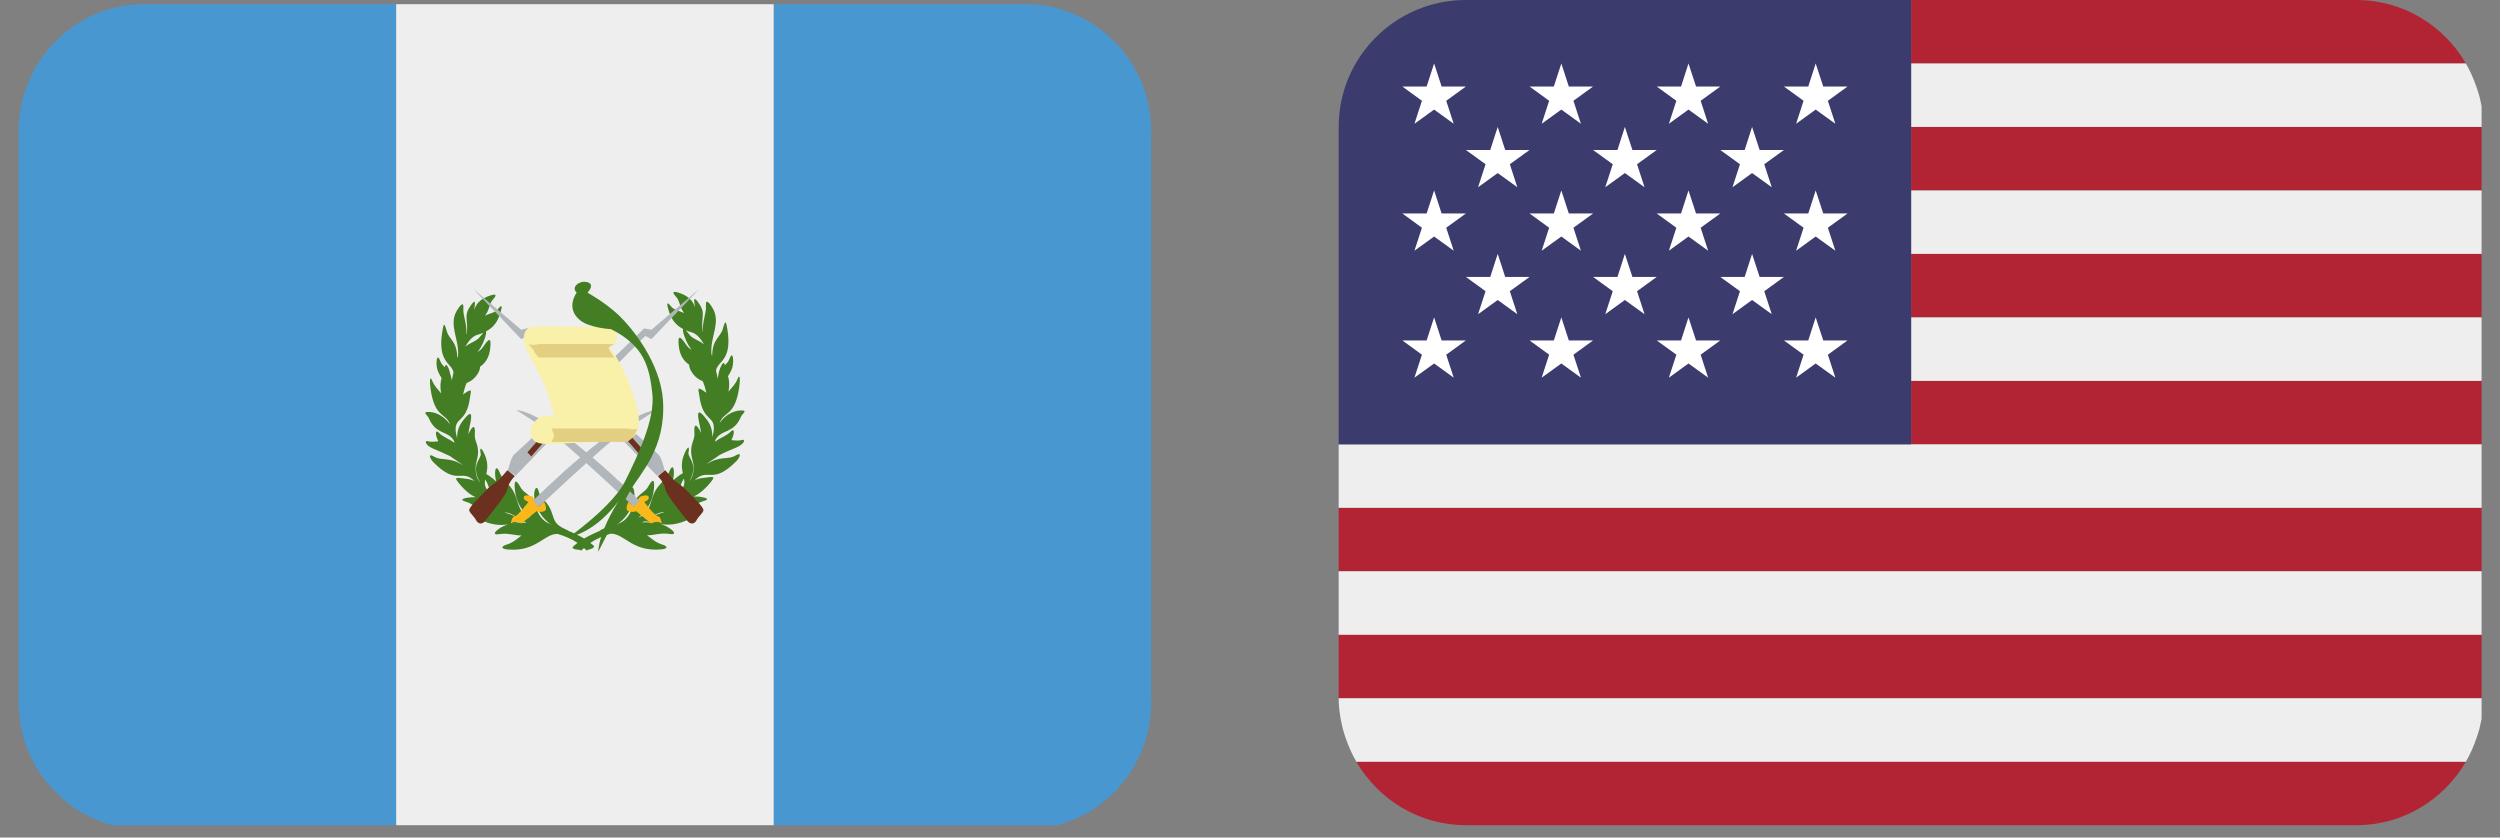<svg xmlns="http://www.w3.org/2000/svg" xmlns:xlink="http://www.w3.org/1999/xlink" width="200" zoomAndPan="magnify" viewBox="0 0 150 50.25" height="67" preserveAspectRatio="xMidYMid meet" version="1.0"><rect x="0" y="0" width="150" height="50.25" fill="#808080" stroke="none"/><defs><clipPath id="id1"><path d="M 1.102 0.25 L 69.09 0.25 L 69.09 49.512 L 1.102 49.512 Z M 1.102 0.25 " clip-rule="nonzero"/></clipPath><clipPath id="id2"><path d="M 23 0.25 L 47 0.25 L 47 49.512 L 23 49.512 Z M 23 0.25 " clip-rule="nonzero"/></clipPath><clipPath id="id3"><path d="M 80.305 0 L 148.895 0 L 148.895 49.512 L 80.305 49.512 Z M 80.305 0 " clip-rule="nonzero"/></clipPath><clipPath id="id4"><path d="M 80.305 3 L 148.895 3 L 148.895 46 L 80.305 46 Z M 80.305 3 " clip-rule="nonzero"/></clipPath><clipPath id="id5"><path d="M 80.305 0 L 115 0 L 115 27 L 80.305 27 Z M 80.305 0 " clip-rule="nonzero"/></clipPath></defs><g clip-path="url(#id1)"><path fill="rgb(28.629%, 59.219%, 81.569%)" d="M 61.52 0.25 L 46.422 0.25 L 46.422 49.762 L 61.52 49.762 C 65.688 49.762 69.07 46.352 69.07 42.145 L 69.07 7.867 C 69.07 3.66 65.688 0.25 61.52 0.25 Z M 8.672 0.25 C 4.5 0.25 1.121 3.66 1.121 7.867 L 1.121 42.145 C 1.121 46.352 4.5 49.762 8.672 49.762 L 23.77 49.762 L 23.77 0.25 Z M 8.672 0.25 " fill-opacity="1" fill-rule="nonzero"/></g><g clip-path="url(#id2)"><path fill="rgb(93.329%, 93.329%, 93.329%)" d="M 23.77 0.25 L 46.422 0.25 L 46.422 49.762 L 23.77 49.762 Z M 23.77 0.25 " fill-opacity="1" fill-rule="nonzero"/></g><path fill="rgb(26.27%, 49.409%, 14.119%)" d="M 43.887 26.406 C 44.102 25.945 44.07 25.652 43.824 25.914 C 43.605 26.141 43.289 26.223 42.895 26.504 L 42.926 26.391 C 43.273 25.734 44.02 26.051 44.461 25 C 44.539 24.805 44.934 24.598 44.395 24.629 C 44.012 24.652 43.523 24.883 43.176 25.379 C 43.441 24.645 44.086 25.02 44.352 23.246 C 44.398 22.922 44.438 22.258 44.223 22.801 C 44.137 23.02 43.93 23.234 43.711 23.496 C 43.781 23.129 43.758 22.812 43.68 22.57 C 43.816 22.359 43.941 22.141 43.973 21.891 C 44.031 21.457 43.93 21.074 43.77 21.531 C 43.711 21.695 43.605 21.801 43.492 21.91 C 43.449 21.758 43.41 21.707 43.293 21.91 C 43.172 22.125 43.105 22.395 43.066 22.699 L 43.062 22.719 C 43.035 22.559 42.996 22.398 42.961 22.242 C 43.047 21.648 43.957 21.668 43.641 19.746 C 43.566 19.281 43.531 19.148 43.371 19.727 C 43.219 20.262 42.75 20.305 42.727 21.375 L 42.688 21.25 C 42.586 20.223 43.281 19.363 42.754 18.484 C 42.477 18.016 42.328 17.977 42.355 18.355 C 42.391 18.801 42.129 19.27 42.176 19.914 L 42.16 19.875 C 42.047 19.078 42.332 18.84 42.012 18.324 C 41.844 18.059 41.598 17.715 41.66 18.148 C 41.676 18.234 41.684 18.34 41.691 18.445 C 41.59 17.996 41.207 17.719 40.719 17.562 C 40.258 17.41 40.398 17.633 40.566 17.812 C 40.809 18.07 40.746 18.391 41.047 18.785 C 40.723 18.629 40.441 18.613 40.254 18.375 C 39.887 17.918 40.078 18.504 40.164 18.77 C 40.344 19.285 40.645 19.566 40.992 19.742 C 40.957 19.781 40.973 19.914 41.07 20.191 C 41.191 20.535 41.34 20.789 41.5 20.996 C 41.379 20.918 41.27 20.836 41.191 20.715 C 40.805 20.137 40.652 20.07 40.727 20.758 C 40.793 21.355 41.043 21.672 41.348 21.883 C 41.352 22.004 41.395 22.168 41.516 22.344 C 41.73 22.66 41.957 22.789 42.164 22.871 C 42.27 23.113 42.328 23.34 42.383 23.574 C 42.367 23.566 42.359 23.547 42.344 23.539 C 41.766 23.125 41.91 23.363 41.957 23.723 C 42.172 25.422 42.969 24.836 42.809 25.934 C 42.785 26.035 42.762 26.129 42.734 26.227 C 42.766 25.598 42.477 25.242 42.238 24.965 C 41.91 24.582 41.797 24.691 41.957 25.398 C 41.996 25.566 42.035 25.77 42.066 25.988 L 42.059 25.965 C 41.73 25.297 41.633 25.488 41.664 25.996 C 41.703 26.488 41.293 26.68 41.555 27.621 C 41.637 27.895 41.676 28.422 41.41 28.824 L 41.367 28.887 C 41.945 27.801 41.246 27.48 41.309 27.152 C 41.387 26.781 41.289 26.715 41.086 27.176 C 40.848 27.703 40.898 28.078 40.969 28.395 C 40.926 28.418 40.895 28.43 40.836 28.469 C 40.648 28.598 40.5 28.719 40.371 28.84 C 40.391 28.734 40.418 28.637 40.426 28.535 C 40.477 28.047 40.344 27.809 40.137 28.336 C 39.879 28.98 39.414 28.969 39.121 29.938 C 38.887 30.719 38.715 30.879 38.355 31.031 L 38.301 31.055 C 38.848 30.629 39.148 30.055 39.23 29.391 C 39.312 28.648 39.133 28.758 38.887 29.203 C 38.648 29.629 38.199 29.566 37.914 30.504 C 37.828 30.793 37.617 31.234 37.066 31.438 C 37.812 30.902 38.137 30.02 38.051 29.488 C 38.012 29.227 37.891 29.066 37.773 29.5 C 37.633 30.031 37.246 29.902 36.934 30.914 C 36.773 31.43 36.633 31.531 35.965 31.836 L 36.062 31.82 C 35.672 31.98 35.332 32.145 35.047 32.312 C 34.781 32.152 34.453 31.992 34.074 31.84 L 34.129 31.848 C 33.465 31.547 33.328 31.445 33.168 30.934 C 32.863 29.934 32.477 30.066 32.34 29.539 C 32.227 29.105 32.105 29.266 32.062 29.527 C 31.977 30.047 32.297 30.918 33.027 31.449 C 32.488 31.246 32.285 30.812 32.195 30.527 C 31.914 29.605 31.473 29.668 31.238 29.246 C 30.996 28.801 30.812 28.699 30.898 29.426 C 30.977 30.082 31.273 30.652 31.812 31.074 L 31.699 31.023 C 31.387 30.875 31.223 30.695 31.004 29.969 C 30.719 29.012 30.258 29.023 30 28.391 C 29.793 27.871 29.668 28.102 29.715 28.582 C 29.727 28.688 29.754 28.785 29.77 28.887 C 29.648 28.77 29.496 28.645 29.312 28.52 C 29.254 28.484 29.223 28.469 29.18 28.445 C 29.25 28.133 29.301 27.762 29.066 27.238 C 28.863 26.789 28.766 26.852 28.84 27.215 C 28.906 27.543 28.207 27.863 28.797 28.941 L 28.75 28.887 C 28.477 28.484 28.52 27.953 28.594 27.676 C 28.859 26.75 28.457 26.559 28.488 26.074 C 28.523 25.57 28.426 25.383 28.102 26.043 L 28.094 26.07 C 28.125 25.852 28.164 25.648 28.199 25.484 C 28.359 24.785 28.246 24.676 27.926 25.055 C 27.688 25.332 27.402 25.684 27.43 26.305 C 27.402 26.207 27.383 26.109 27.359 26.008 C 27.199 24.93 27.984 25.504 28.203 23.828 C 28.246 23.469 28.395 23.234 27.816 23.645 C 27.801 23.652 27.793 23.672 27.781 23.68 C 27.836 23.449 27.891 23.223 27.996 22.98 C 28.203 22.902 28.426 22.773 28.641 22.461 C 28.758 22.285 28.805 22.121 28.805 22.004 C 29.102 21.793 29.352 21.48 29.414 20.891 C 29.488 20.215 29.34 20.277 28.961 20.848 C 28.879 20.965 28.77 21.051 28.652 21.125 C 28.809 20.922 28.957 20.672 29.078 20.332 C 29.172 20.059 29.188 19.926 29.152 19.887 C 29.496 19.711 29.797 19.434 29.969 18.922 C 30.059 18.66 30.246 18.082 29.883 18.535 C 29.695 18.77 29.422 18.785 29.098 18.941 C 29.398 18.551 29.336 18.234 29.574 17.977 C 29.738 17.797 29.879 17.578 29.426 17.727 C 28.941 17.883 28.562 18.156 28.461 18.602 C 28.469 18.496 28.477 18.395 28.488 18.309 C 28.555 17.879 28.305 18.223 28.148 18.48 C 27.832 18.988 28.105 19.227 28.004 20.008 L 27.98 20.055 C 28.031 19.418 27.77 18.953 27.801 18.512 C 27.832 18.137 27.688 18.18 27.41 18.641 C 26.895 19.508 27.574 20.355 27.48 21.367 L 27.441 21.484 C 27.414 20.438 26.953 20.395 26.805 19.867 C 26.645 19.293 26.613 19.43 26.539 19.887 C 26.227 21.785 27.125 21.77 27.211 22.355 C 27.176 22.512 27.137 22.668 27.109 22.828 L 27.105 22.801 C 27.09 22.699 27.062 22.613 27.039 22.52 L 27.031 22.5 C 26.992 22.332 26.953 22.164 26.879 22.031 C 26.766 21.828 26.727 21.879 26.684 22.031 C 26.574 21.922 26.469 21.816 26.41 21.652 C 26.254 21.203 26.148 21.582 26.207 22.012 C 26.242 22.258 26.363 22.473 26.496 22.684 C 26.422 22.922 26.398 23.238 26.469 23.602 C 26.254 23.344 26.051 23.129 25.965 22.914 C 25.75 22.375 25.789 23.031 25.836 23.355 C 26.098 25.109 26.734 24.734 27 25.465 C 26.652 24.973 26.176 24.742 25.793 24.719 C 25.262 24.688 25.648 24.895 25.727 25.086 C 26.164 26.125 26.898 25.812 27.242 26.461 L 27.273 26.574 C 26.883 26.293 26.574 26.215 26.359 25.988 C 26.113 25.73 26.086 26.023 26.297 26.477 C 26.066 26.504 25.82 26.523 25.664 26.473 C 25.473 26.406 25.473 26.699 26.008 26.926 C 26.25 27.027 26.637 27.188 27.008 27.371 C 27.281 27.578 27.555 27.719 27.789 27.938 C 27.055 27.402 26.504 27.66 26.09 27.418 C 25.578 27.117 25.855 27.586 26 27.73 C 27.441 29.188 27.668 28.086 28.465 28.859 C 28.34 28.801 28.207 28.758 28.055 28.738 C 27.414 28.664 27.188 28.57 27.52 28.977 C 27.918 29.465 28.246 29.703 28.531 29.832 C 28.344 29.828 28.16 29.84 27.992 29.871 C 27.582 29.961 27.723 30.035 28 30.121 C 28.34 30.223 28.555 30.465 28.934 30.617 L 28.93 30.617 C 28.309 30.812 28.203 30.887 28.676 31.121 C 29.477 31.527 30.039 31.535 30.484 31.461 C 30.266 31.531 30.074 31.625 29.906 31.75 C 29.566 32.004 29.66 32.098 29.949 32.051 C 30.5 31.961 30.84 32.129 31.293 32.129 C 31.02 32.332 30.789 32.562 30.375 32.684 C 30.098 32.77 30.008 32.926 30.461 32.969 C 32.191 33.117 32.629 32.023 33.457 32.035 C 33.879 32.164 34.277 32.32 34.652 32.574 C 34.539 32.664 34.418 32.75 34.352 32.832 C 34.371 33.031 34.816 32.934 34.863 33.043 C 34.922 32.98 34.98 32.938 35.039 32.883 C 35.098 32.938 35.156 32.98 35.215 33.043 C 35.258 32.934 35.629 32.969 35.648 32.773 C 35.598 32.707 35.496 32.641 35.418 32.574 C 35.805 32.312 36.207 32.156 36.637 32.02 C 37.473 32.008 37.918 33.117 39.668 32.965 C 40.125 32.922 40.035 32.766 39.758 32.68 C 39.34 32.555 39.105 32.32 38.824 32.117 C 39.285 32.117 39.633 31.949 40.188 32.039 C 40.48 32.086 40.574 31.988 40.227 31.734 C 40.062 31.605 39.863 31.512 39.645 31.441 C 40.098 31.516 40.664 31.508 41.477 31.094 C 41.953 30.859 41.844 30.785 41.223 30.59 L 41.219 30.59 C 41.602 30.43 41.816 30.188 42.16 30.082 C 42.441 30 42.582 29.922 42.164 29.836 C 41.996 29.797 41.812 29.789 41.621 29.789 C 41.91 29.66 42.242 29.418 42.648 28.926 C 42.98 28.512 42.754 28.613 42.109 28.688 C 41.949 28.707 41.812 28.75 41.684 28.809 C 42.5 28.02 42.723 29.141 44.188 27.664 C 44.328 27.523 44.609 27.047 44.09 27.352 C 43.676 27.598 43.109 27.332 42.355 27.891 C 42.602 27.66 42.887 27.516 43.172 27.301 C 43.543 27.113 43.93 26.957 44.176 26.852 C 44.719 26.621 44.719 26.328 44.52 26.395 C 44.367 26.453 44.121 26.434 43.887 26.406 Z M 30.789 30.887 L 30.988 31.012 C 30.773 30.918 30.527 30.824 30.262 30.742 C 30.41 30.746 30.582 30.781 30.809 30.91 Z M 33.109 31.504 L 33.012 31.473 L 33.078 31.484 Z M 29.113 28.762 C 29.129 28.789 29.133 28.801 29.152 28.832 C 29.312 29.09 29.34 29.352 29.496 29.66 C 29.422 29.594 29.352 29.527 29.277 29.457 C 29.078 29.215 29.066 28.996 29.113 28.762 Z M 28.801 20.203 C 28.59 20.488 28.242 20.531 27.914 20.801 C 28.102 20.477 28.348 20.168 28.652 20.086 C 28.77 20.055 28.887 20.012 29 19.965 C 28.945 20.027 28.879 20.102 28.801 20.203 Z M 28.48 28.852 L 28.512 28.883 L 28.488 28.871 Z M 30.625 31.445 C 30.949 31.375 31.219 31.293 31.484 31.305 L 31.594 31.363 C 31.242 31.348 30.914 31.367 30.625 31.445 Z M 41.828 19.539 Z M 41.352 20.062 C 41.27 19.957 41.207 19.879 41.148 19.82 C 41.262 19.867 41.379 19.906 41.5 19.941 C 41.809 20.027 42.055 20.336 42.242 20.664 C 41.918 20.395 41.566 20.348 41.352 20.062 Z M 39.883 30.715 C 39.613 30.797 39.363 30.891 39.148 30.988 L 39.336 30.867 L 39.324 30.879 C 39.555 30.754 39.73 30.719 39.883 30.715 Z M 40.996 28.785 L 41.039 28.711 C 41.086 28.949 41.074 29.168 40.871 29.414 C 40.797 29.484 40.723 29.555 40.645 29.625 C 40.805 29.309 40.832 29.043 40.996 28.785 Z M 37.023 31.469 L 37.105 31.453 L 36.988 31.492 C 37 31.484 37.012 31.477 37.023 31.469 Z M 38.531 31.344 L 38.648 31.285 C 38.922 31.27 39.203 31.363 39.547 31.43 C 39.246 31.348 38.898 31.328 38.531 31.344 Z M 41.645 28.84 L 41.672 28.805 L 41.668 28.824 C 41.66 28.828 41.652 28.836 41.645 28.84 Z M 41.645 28.84 " fill-opacity="1" fill-rule="nonzero"/><path fill="rgb(69.409%, 71.37%, 72.939%)" d="M 32.445 25.809 C 32.445 25.809 31.004 27.113 30.828 27.293 C 30.652 27.469 30.473 28.242 30.473 28.242 L 30.941 28.539 L 33.031 26.371 Z M 32.445 25.809 " fill-opacity="1" fill-rule="nonzero"/><path fill="rgb(42.349%, 18.819%, 11.76%)" d="M 30.445 28.215 L 30.887 28.566 C 30.887 28.566 30.504 28.953 30.445 29.34 C 30.387 29.727 29.355 30.91 29.148 31.207 C 28.945 31.508 28.68 31.445 28.562 31.207 C 28.445 30.973 28.184 30.793 28.152 30.617 C 28.121 30.438 28.801 29.812 29.121 29.461 C 29.441 29.102 29.797 28.953 29.973 28.75 C 30.152 28.539 30.445 28.215 30.445 28.215 Z M 32.535 26.133 L 31.641 27.141 L 31.879 27.383 L 32.738 26.402 Z M 32.535 26.133 " fill-opacity="1" fill-rule="nonzero"/><path fill="rgb(69.409%, 71.37%, 72.939%)" d="M 28.414 17.352 L 31.27 20.348 L 31.973 19.992 L 31.754 19.668 L 31.27 19.785 Z M 28.414 17.352 " fill-opacity="1" fill-rule="nonzero"/><path fill="rgb(98.039%, 72.159%, 10.59%)" d="M 31.973 29.812 L 32.328 30.406 L 32.648 30.109 C 32.648 30.109 32.906 30.586 32.648 30.672 C 32.387 30.766 32.191 30.672 32.191 30.672 L 31.297 31.41 C 31.297 31.41 30.941 31.195 30.648 31.41 C 30.648 31.41 30.711 30.973 30.887 30.973 C 31.062 30.973 31.707 30.113 31.707 30.113 C 31.707 30.113 31.363 30.016 31.434 29.812 C 31.504 29.609 31.973 29.812 31.973 29.812 Z M 31.973 29.812 " fill-opacity="1" fill-rule="nonzero"/><path fill="rgb(69.409%, 71.37%, 72.939%)" d="M 31.973 30.051 C 31.973 30.051 37.207 24.801 39.387 24.602 C 39.387 24.602 37.738 25.613 36.711 26.441 C 35.68 27.273 32.328 30.41 32.328 30.41 Z M 31.973 30.051 " fill-opacity="1" fill-rule="nonzero"/><path fill="rgb(69.409%, 71.37%, 72.939%)" d="M 37.914 25.809 C 37.914 25.809 39.355 27.113 39.527 27.293 C 39.703 27.469 39.883 28.242 39.883 28.242 L 39.414 28.539 L 37.324 26.371 Z M 37.914 25.809 " fill-opacity="1" fill-rule="nonzero"/><path fill="rgb(42.349%, 18.819%, 11.76%)" d="M 39.914 28.215 L 39.469 28.566 C 39.469 28.566 39.855 28.953 39.914 29.34 C 39.973 29.727 41.004 30.91 41.207 31.207 C 41.414 31.508 41.68 31.445 41.797 31.207 C 41.914 30.973 42.176 30.793 42.207 30.617 C 42.238 30.438 41.555 29.812 41.234 29.461 C 40.914 29.102 40.562 28.953 40.383 28.75 C 40.207 28.539 39.914 28.215 39.914 28.215 Z M 37.82 26.133 L 38.715 27.141 L 38.477 27.383 L 37.617 26.402 Z M 37.82 26.133 " fill-opacity="1" fill-rule="nonzero"/><path fill="rgb(69.409%, 71.37%, 72.939%)" d="M 36.578 21.699 L 36.246 22.648 L 39.086 19.785 L 38.648 19.703 Z M 36.578 21.699 " fill-opacity="1" fill-rule="nonzero"/><path fill="rgb(69.409%, 71.37%, 72.939%)" d="M 41.941 17.352 L 39.086 20.348 L 38.383 19.992 L 39.086 19.785 Z M 41.941 17.352 " fill-opacity="1" fill-rule="nonzero"/><path fill="rgb(98.039%, 72.159%, 10.59%)" d="M 38.383 29.812 L 38.031 30.406 L 37.711 30.109 C 37.711 30.109 37.449 30.586 37.711 30.672 C 37.969 30.766 38.168 30.672 38.168 30.672 L 39.062 31.41 C 39.062 31.41 39.414 31.195 39.707 31.41 C 39.707 31.41 39.648 30.973 39.469 30.973 C 39.293 30.973 38.652 30.113 38.652 30.113 C 38.652 30.113 38.992 30.016 38.922 29.812 C 38.852 29.609 38.383 29.812 38.383 29.812 Z M 38.383 29.812 " fill-opacity="1" fill-rule="nonzero"/><path fill="rgb(69.409%, 71.37%, 72.939%)" d="M 38.383 30.051 C 38.383 30.051 33.148 24.801 30.973 24.602 C 30.973 24.602 32.621 25.613 33.648 26.441 C 34.68 27.273 38.031 30.41 38.031 30.41 Z M 38.383 30.051 " fill-opacity="1" fill-rule="nonzero"/><path fill="rgb(97.649%, 94.119%, 66.669%)" d="M 32.012 19.605 C 32.867 19.555 35.336 19.637 36.25 19.605 C 37.16 19.578 36.953 20.051 37.012 20.32 C 37.07 20.586 36.516 20.883 36.516 20.883 C 36.516 20.883 37.102 21.238 37.867 23.316 C 38.629 25.395 38.453 26.34 37.426 26.402 C 36.398 26.461 33.75 26.641 32.863 26.641 C 31.984 26.641 31.836 26.316 31.836 25.84 C 31.836 25.363 32.543 24.652 33.246 25.059 C 33.246 25.059 33.246 24.742 32.836 23.555 C 32.426 22.367 31.543 21.094 31.453 20.527 C 31.363 19.961 31.57 19.633 32.012 19.605 Z M 32.012 19.605 " fill-opacity="1" fill-rule="nonzero"/><path fill="rgb(26.27%, 49.409%, 14.119%)" d="M 34.602 17.559 C 34.25 17.23 34.738 16.875 35.098 16.906 C 35.453 16.934 35.629 17.141 35.25 17.559 C 35.25 17.559 36.277 18.121 37.102 18.891 C 37.922 19.664 39.613 21.746 39.777 23.996 C 39.98 26.902 38.395 28.414 37.805 29.453 C 37.219 30.492 35.895 33.105 35.895 33.105 C 35.895 33.105 35.867 31.77 37.602 29.336 C 37.602 29.336 36.25 31.77 34.16 32.215 C 34.16 32.215 36.777 30.355 37.508 28.871 C 38.242 27.391 39.316 25.16 39.141 23.617 C 38.965 22.074 38.688 20.762 36.66 19.75 C 36.66 19.75 35.375 19.68 34.809 19.219 C 33.895 18.477 34.602 17.559 34.602 17.559 Z M 34.602 17.559 " fill-opacity="1" fill-rule="nonzero"/><path fill="rgb(88.629%, 81.18%, 50.589%)" d="M 36.512 20.883 C 36.512 20.973 36.895 21.453 36.844 21.453 L 32.348 21.453 C 32.301 21.453 32.047 21.141 32.047 21.051 L 31.703 20.645 C 31.973 20.75 32.297 20.645 32.348 20.645 L 36.84 20.645 C 36.891 20.645 36.512 20.793 36.512 20.883 Z M 33.25 26.133 C 33.25 26.223 33.062 26.516 33.113 26.516 L 37.605 26.516 C 37.652 26.516 38.066 26.203 38.066 26.113 L 38.25 25.711 C 37.98 25.816 37.656 25.711 37.605 25.711 L 33.113 25.711 C 33.062 25.711 33.25 26.043 33.25 26.133 Z M 33.25 26.133 " fill-opacity="1" fill-rule="nonzero"/><g clip-path="url(#id3)"><path fill="rgb(69.8%, 13.73%, 20.389%)" d="M 147.953 3.809 C 146.633 1.539 144.199 0 141.379 0 L 114.668 0 L 114.668 3.809 Z M 80.32 38.086 L 149.012 38.086 L 149.012 41.895 L 80.32 41.895 Z M 114.668 22.852 L 149.012 22.852 L 149.012 26.66 L 114.668 26.66 Z M 114.668 15.234 L 149.012 15.234 L 149.012 19.043 L 114.668 19.043 Z M 80.32 30.469 L 149.012 30.469 L 149.012 34.277 L 80.32 34.277 Z M 87.953 49.512 L 141.379 49.512 C 144.199 49.512 146.633 47.969 147.953 45.703 L 81.379 45.703 C 82.703 47.969 85.137 49.512 87.953 49.512 Z M 114.668 7.617 L 149.012 7.617 L 149.012 11.426 L 114.668 11.426 Z M 114.668 7.617 " fill-opacity="1" fill-rule="nonzero"/></g><g clip-path="url(#id4)"><path fill="rgb(93.329%, 93.329%, 93.329%)" d="M 80.449 43.188 C 80.484 43.363 80.52 43.543 80.562 43.715 C 80.613 43.906 80.676 44.09 80.738 44.277 C 80.91 44.77 81.113 45.246 81.375 45.691 L 81.379 45.703 L 147.953 45.703 L 147.957 45.695 C 148.215 45.25 148.422 44.773 148.59 44.285 C 148.656 44.094 148.719 43.906 148.77 43.711 C 148.812 43.539 148.848 43.363 148.883 43.188 C 148.961 42.77 149.012 42.336 149.012 41.895 L 80.32 41.895 C 80.32 42.336 80.375 42.766 80.449 43.188 Z M 80.32 34.277 L 149.012 34.277 L 149.012 38.086 L 80.32 38.086 Z M 80.32 26.66 L 80.32 30.469 L 149.012 30.469 L 149.012 26.66 Z M 114.668 19.043 L 149.012 19.043 L 149.012 22.852 L 114.668 22.852 Z M 114.668 11.426 L 149.012 11.426 L 149.012 15.234 L 114.668 15.234 Z M 80.32 7.617 C 80.32 7.172 80.379 6.746 80.449 6.324 C 80.375 6.746 80.32 7.172 80.32 7.617 Z M 81.379 3.809 L 81.375 3.816 Z M 80.566 5.797 C 80.613 5.602 80.68 5.418 80.742 5.23 C 80.676 5.418 80.613 5.605 80.566 5.797 Z M 114.668 7.617 L 149.012 7.617 C 149.012 7.172 148.961 6.742 148.883 6.32 C 148.848 6.148 148.816 5.973 148.77 5.801 C 148.719 5.605 148.656 5.414 148.59 5.227 C 148.418 4.734 148.215 4.262 147.957 3.816 C 147.957 3.812 147.957 3.809 147.953 3.809 L 114.668 3.809 Z M 114.668 7.617 " fill-opacity="1" fill-rule="nonzero"/></g><g clip-path="url(#id5)"><path fill="rgb(23.529%, 23.14%, 43.14%)" d="M 114.668 0 L 87.953 0 C 83.738 0 80.32 3.41 80.32 7.617 L 80.32 26.66 L 114.668 26.66 Z M 114.668 0 " fill-opacity="1" fill-rule="nonzero"/></g><path fill="rgb(100%, 100%, 100%)" d="M 84.141 5.191 L 85.316 6.047 L 84.867 7.426 L 86.047 6.574 L 87.223 7.426 L 86.773 6.047 L 87.953 5.191 L 86.496 5.191 L 86.047 3.809 L 85.598 5.191 Z M 87.957 9 L 89.133 9.855 L 88.684 11.234 L 89.863 10.383 L 91.039 11.234 L 90.59 9.855 L 91.77 9 L 90.312 9 L 89.863 7.617 L 89.414 9 Z M 95.586 9 L 96.766 9.855 L 96.316 11.234 L 97.492 10.383 L 98.672 11.234 L 98.223 9.855 L 99.402 9 L 97.945 9 L 97.492 7.617 L 97.047 9 Z M 103.219 9 L 104.398 9.855 L 103.949 11.234 L 105.125 10.383 L 106.305 11.234 L 105.855 9.855 L 107.035 9 L 105.578 9 L 105.125 7.617 L 104.68 9 Z M 87.957 16.617 L 89.133 17.473 L 88.684 18.852 L 89.863 18 L 91.039 18.852 L 90.59 17.473 L 91.77 16.617 L 90.312 16.617 L 89.863 15.234 L 89.414 16.617 Z M 95.586 16.617 L 96.766 17.473 L 96.316 18.852 L 97.492 18 L 98.672 18.852 L 98.223 17.473 L 99.402 16.617 L 97.945 16.617 L 97.492 15.234 L 97.047 16.617 Z M 103.219 16.617 L 104.398 17.473 L 103.949 18.852 L 105.125 18 L 106.305 18.852 L 105.855 17.473 L 107.035 16.617 L 105.578 16.617 L 105.125 15.234 L 104.68 16.617 Z M 91.773 5.191 L 92.949 6.047 L 92.5 7.426 L 93.68 6.574 L 94.855 7.426 L 94.406 6.047 L 95.586 5.191 L 94.129 5.191 L 93.68 3.809 L 93.23 5.191 Z M 99.402 5.191 L 100.582 6.047 L 100.133 7.426 L 101.309 6.574 L 102.488 7.426 L 102.039 6.047 L 103.219 5.191 L 101.762 5.191 L 101.309 3.809 L 100.863 5.191 Z M 107.035 5.191 L 108.215 6.047 L 107.766 7.426 L 108.941 6.574 L 110.121 7.426 L 109.672 6.047 L 110.852 5.191 L 109.395 5.191 L 108.941 3.809 L 108.496 5.191 Z M 84.141 12.809 L 85.316 13.664 L 84.867 15.043 L 86.047 14.191 L 87.223 15.043 L 86.773 13.664 L 87.953 12.809 L 86.496 12.809 L 86.047 11.426 L 85.598 12.809 Z M 92.5 15.043 L 93.68 14.191 L 94.855 15.043 L 94.406 13.664 L 95.586 12.809 L 94.129 12.809 L 93.68 11.426 L 93.23 12.809 L 91.773 12.809 L 92.949 13.664 Z M 99.402 12.809 L 100.582 13.664 L 100.133 15.043 L 101.309 14.191 L 102.488 15.043 L 102.039 13.664 L 103.219 12.809 L 101.762 12.809 L 101.309 11.426 L 100.863 12.809 Z M 107.035 12.809 L 108.215 13.664 L 107.766 15.043 L 108.941 14.191 L 110.121 15.043 L 109.672 13.664 L 110.852 12.809 L 109.395 12.809 L 108.941 11.426 L 108.496 12.809 Z M 84.141 20.426 L 85.316 21.281 L 84.867 22.66 L 86.047 21.809 L 87.223 22.66 L 86.773 21.281 L 87.953 20.426 L 86.496 20.426 L 86.047 19.043 L 85.598 20.426 Z M 92.5 22.66 L 93.68 21.809 L 94.855 22.66 L 94.406 21.281 L 95.586 20.426 L 94.129 20.426 L 93.68 19.043 L 93.23 20.426 L 91.773 20.426 L 92.949 21.281 Z M 99.402 20.426 L 100.582 21.281 L 100.133 22.66 L 101.309 21.809 L 102.488 22.66 L 102.039 21.281 L 103.219 20.426 L 101.762 20.426 L 101.309 19.043 L 100.863 20.426 Z M 107.035 20.426 L 108.215 21.281 L 107.766 22.66 L 108.941 21.809 L 110.121 22.66 L 109.672 21.281 L 110.852 20.426 L 109.395 20.426 L 108.941 19.043 L 108.496 20.426 Z M 107.035 20.426 " fill-opacity="1" fill-rule="nonzero"/></svg>